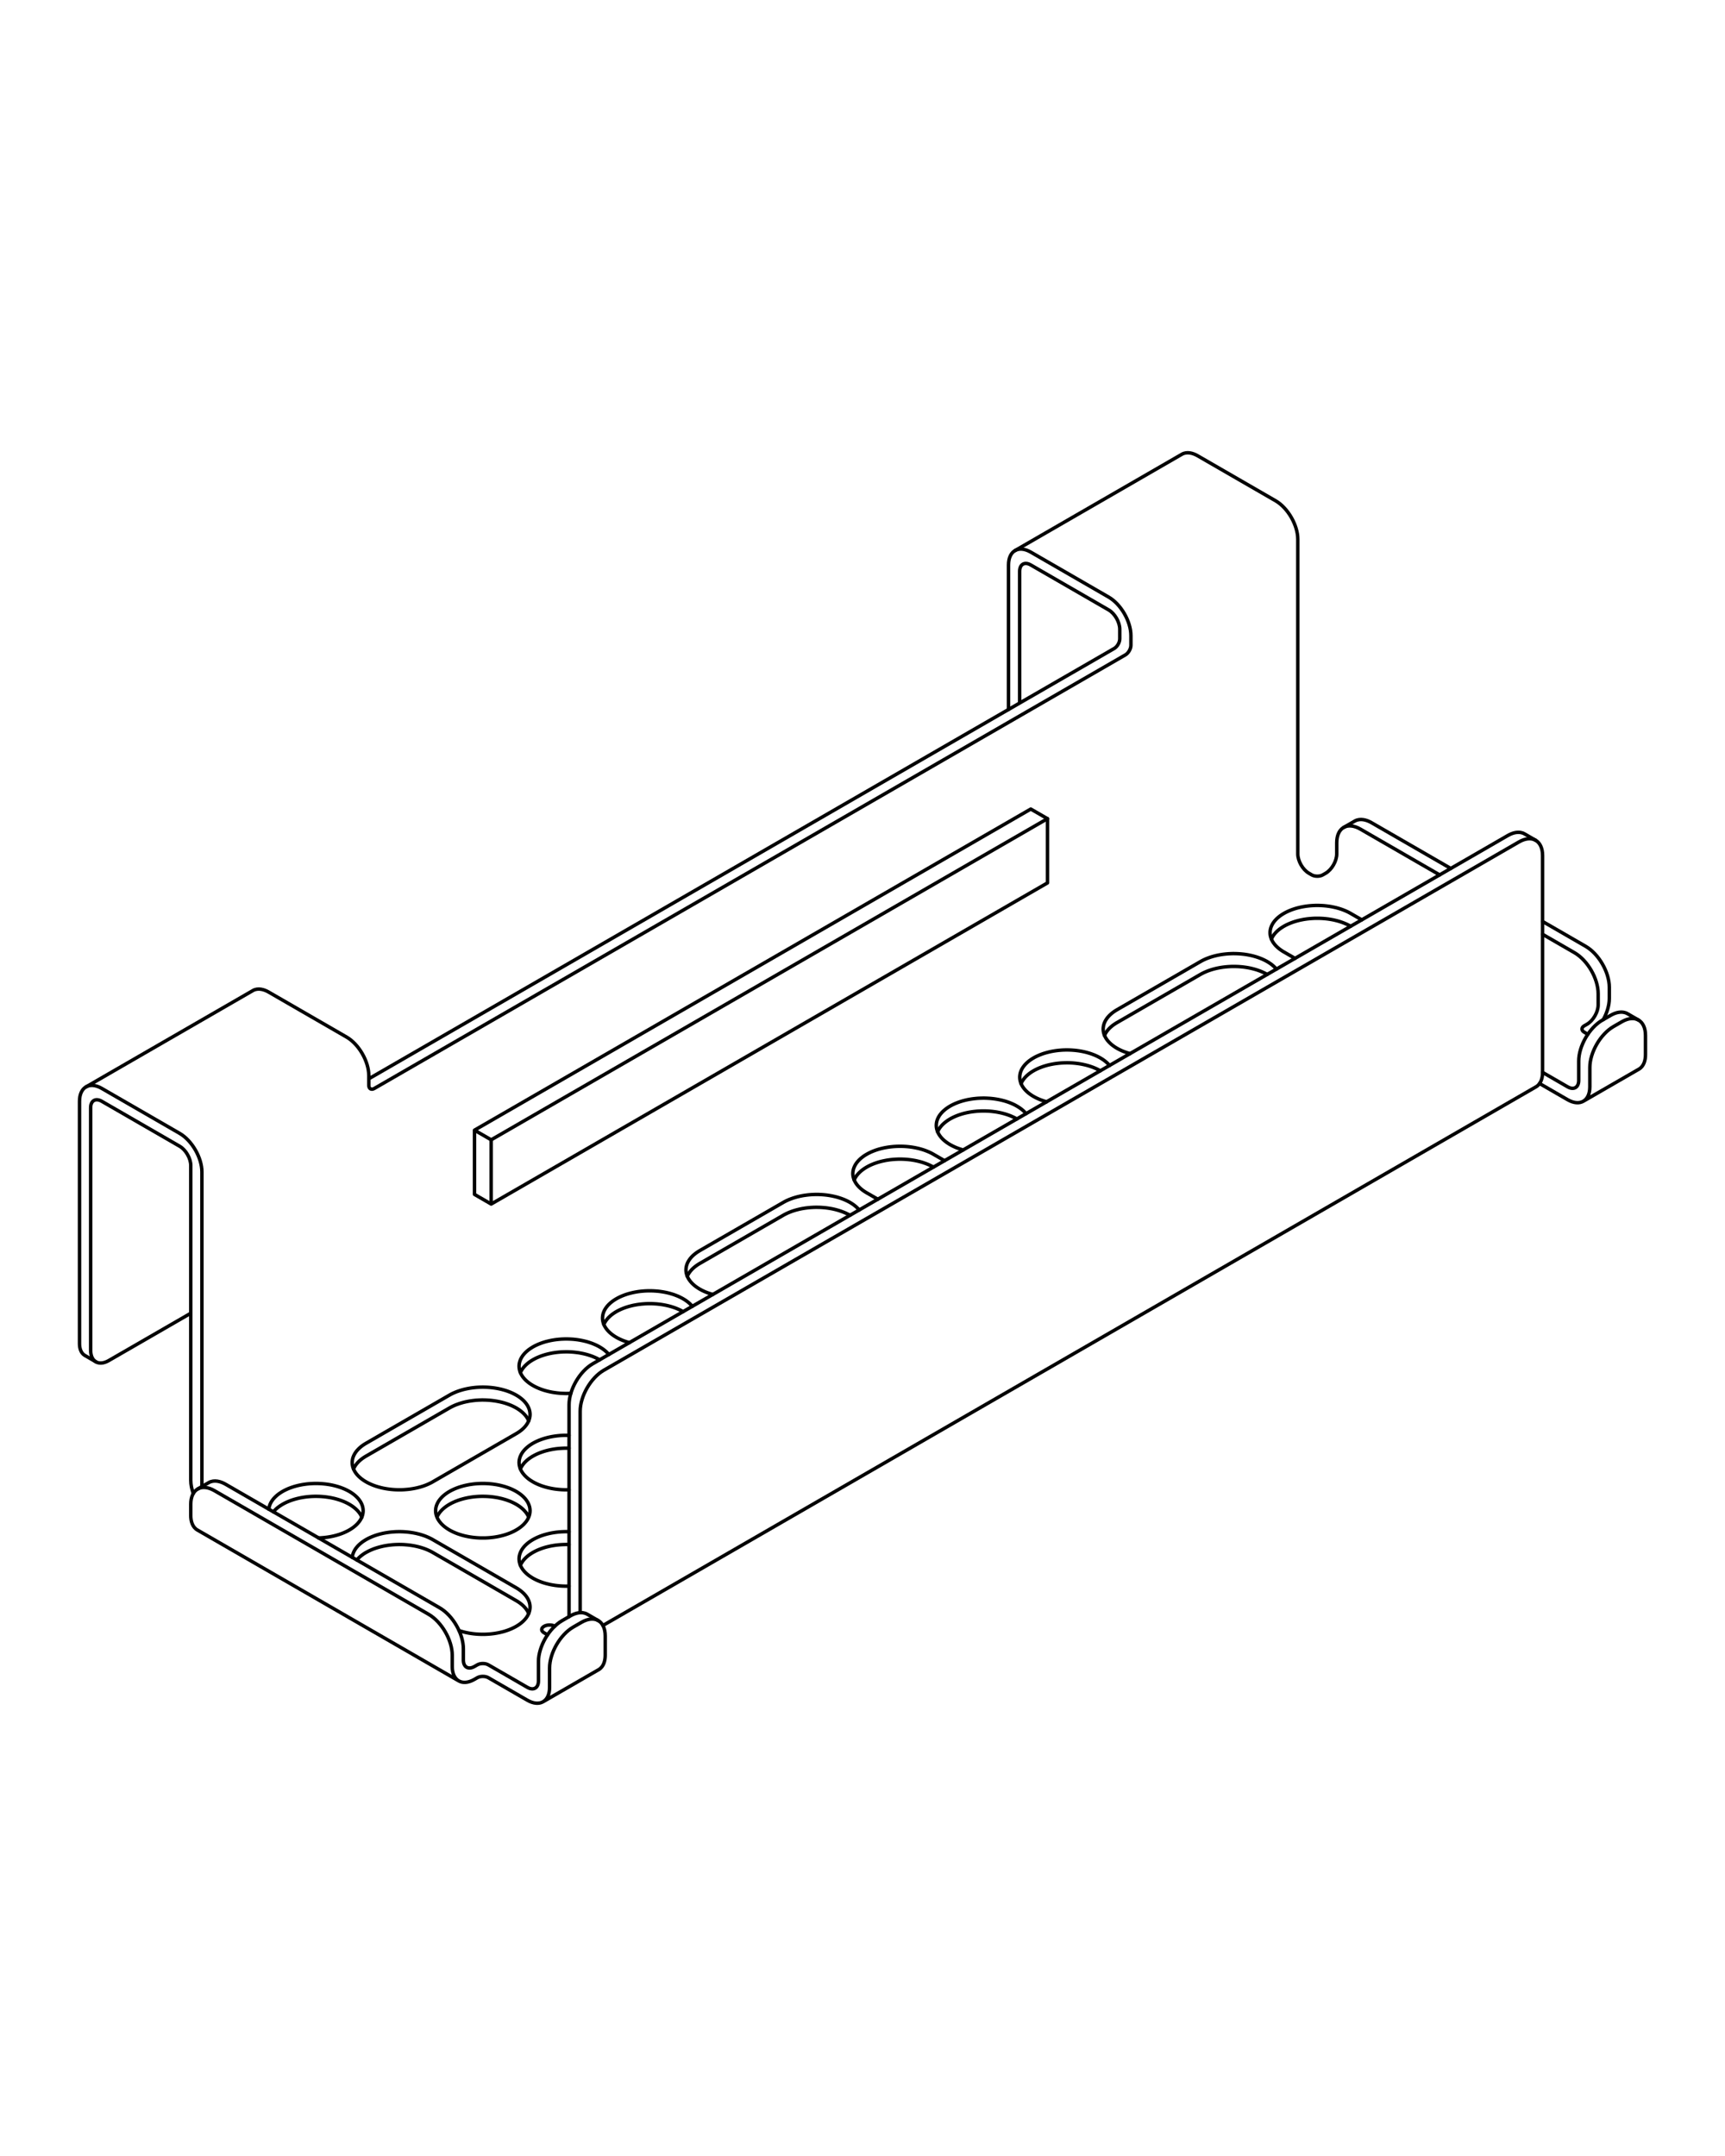 <svg viewBox="0 0 1000 1250" xmlns="http://www.w3.org/2000/svg" data-name="Layer 2" id="Layer_2">
  <defs>
    <style>
      .cls-1 {
        fill: none;
        stroke: #000;
        stroke-linecap: round;
        stroke-linejoin: round;
        stroke-width: 2px;
      }
    </style>
  </defs>
  <line y2="474.65" x2="607.23" y1="660.84" x1="284.74" class="cls-1"></line>
  <polyline points="329.89 895.49 329.34 895.48 328.39 895.46 327.44 895.47 326.5 895.5 325.55 895.54 324.61 895.61 323.67 895.69 322.73 895.79 321.81 895.91 320.89 896.05 319.98 896.21 319.08 896.38 318.19 896.58 317.31 896.79 316.45 897.01 315.6 897.26 314.77 897.52 313.95 897.8 313.15 898.1 312.37 898.41 311.6 898.73 310.86 899.08 310.14 899.43 309.44 899.8 308.76 900.19 308.11 900.59 307.48 901 306.87 901.42 306.29 901.85 305.74 902.3 305.22 902.76 304.72 903.22 304.25 903.7 303.81 904.19 303.4 904.68 303.02 905.18 302.67 905.69 302.35 906.21 302.06 906.73 301.8 907.26 301.69 907.54" class="cls-1"></polyline>
  <polyline points="541.12 676.67 540.44 676.29 539.74 675.92 539.01 675.57 538.27 675.23 537.51 674.91 536.72 674.61 535.92 674.32 535.11 674.04 534.27 673.78 533.43 673.54 532.57 673.32 531.69 673.11 530.81 672.92 529.91 672.75 529 672.6 528.09 672.46 527.16 672.35 526.23 672.25 525.3 672.17 524.36 672.11 523.42 672.07 522.48 672.04 521.53 672.04 520.59 672.05 519.64 672.09 518.7 672.14 517.77 672.21 516.84 672.3 515.91 672.4 514.99 672.53 514.08 672.67 513.18 672.84 512.29 673.02 511.41 673.21 510.54 673.43 509.68 673.66 508.84 673.91 508.02 674.18 507.21 674.46 506.42 674.76 505.65 675.07 504.89 675.4 504.16 675.74 503.45 676.1 502.76 676.47 502.09 676.86 501.44 677.26 500.82 677.67 500.23 678.09 499.66 678.53 499.11 678.97 498.6 679.43 498.11 679.9 497.65 680.37 497.22 680.86 496.81 681.35 496.44 681.85 496.1 682.36 495.79 682.88 495.51 683.4 495.26 683.92 495.18 684.11" class="cls-1"></polyline>
  <polyline points="329.89 839.64 329.34 839.62 328.39 839.61 327.44 839.61 326.5 839.64 325.55 839.69 324.61 839.75 323.67 839.83 322.73 839.93 321.81 840.05 320.89 840.19 319.98 840.35 319.08 840.53 318.19 840.72 317.31 840.93 316.45 841.16 315.6 841.4 314.77 841.67 313.95 841.95 313.15 842.24 312.37 842.55 311.6 842.88 310.86 843.22 310.14 843.58 309.44 843.95 308.76 844.33 308.11 844.73 307.48 845.14 306.87 845.56 306.29 846 305.74 846.44 305.22 846.9 304.72 847.37 304.25 847.84 303.81 848.33 303.4 848.83 303.02 849.33 302.67 849.84 302.35 850.35 302.06 850.88 301.8 851.4 301.69 851.68" class="cls-1"></polyline>
  <polyline points="284.74 698.08 284.74 660.84 275.07 655.25 597.55 469.07 607.23 474.65 607.23 511.89 284.74 698.08 275.07 692.49 275.07 655.25" class="cls-1"></polyline>
  <path d="M949.89,591.42c-2.15-1.24-4.3-2.48-6.45-3.72-1.52-.88-3.25-1.06-4.94-.8-1.68.25-3.31.93-4.75,1.76-1.61.93-3.22,1.86-4.84,2.79-7.57,4.37-13.71,15-13.71,23.74v11.2c0,4.11-2.89,5.78-6.45,3.72-4.84-2.79-9.67-5.59-14.51-8.38" class="cls-1"></path>
  <path d="M346.84,939.59c-2.15-1.24-4.3-2.48-6.45-3.72-1.52-.88-3.25-1.06-4.94-.8-1.68.25-3.31.93-4.75,1.76-1.61.93-3.22,1.86-4.84,2.79-7.57,4.37-13.71,15-13.71,23.74v11.2c0,4.11-2.89,5.78-6.45,3.72-7.52-4.34-15.05-8.69-22.57-13.03-1.78-1.03-4.67-1.03-6.45,0-.54.31-1.07.62-1.61.93-3.56,2.06-6.45.39-6.45-3.72v-6.52c0-8.74-6.14-19.37-13.71-23.74-41.39-23.89-82.77-47.79-124.16-71.68-1.45-.84-3.08-1.51-4.75-1.76-1.69-.25-3.42-.08-4.94.8-2.15,1.24-4.3,2.48-6.45,3.72" class="cls-1"></path>
  <path d="M265.94,974.54c-50.52-29.17-101.05-58.34-151.57-87.51-1.43-.83-2.39-2.15-2.98-3.65-.58-1.49-.8-3.13-.8-4.7v-6.52c0-8.74,6.14-12.28,13.71-7.91,41.39,23.89,82.77,47.79,124.16,71.68,7.57,4.37,13.71,15,13.71,23.74v6.52c0,8.23,5.78,11.56,12.9,7.45.54-.31,1.07-.62,1.61-.93,1.78-1.03,4.67-1.03,6.45,0,7.52,4.34,15.05,8.69,22.57,13.03,7.12,4.11,12.9.78,12.9-7.45v-11.2c0-8.74,6.14-19.37,13.71-23.74,1.61-.93,3.22-1.86,4.84-2.79,7.57-4.37,13.71-.83,13.71,7.91v11.2c0,1.57-.22,3.22-.8,4.7-.59,1.49-1.55,2.82-2.98,3.65-10.75,6.21-21.5,12.41-32.25,18.62" class="cls-1"></path>
  <path d="M920.48,599.65c-.69-.4-1.37-.79-2.06-1.19-1.78-1.03-1.78-2.7,0-3.72.54-.31,1.08-.62,1.61-.93,3.56-2.06,6.45-7.06,6.45-11.17v-6.52c0-8.74-6.14-19.37-13.71-23.74-6.18-3.57-12.36-7.14-18.54-10.71" class="cls-1"></path>
  <path d="M929.43,591.15c1.99-3.6,3.51-8.02,3.51-12.23v-6.52c0-8.74-6.14-19.37-13.71-23.74-8.33-4.81-16.66-9.62-24.99-14.43" class="cls-1"></path>
  <path d="M336.34,934.98v-116.81c0-8.74,6.14-19.37,13.71-23.74,176.83-102.09,353.66-204.19,530.49-306.28,7.57-4.37,13.71-.83,13.71,7.91v125.68c0,1.57-.22,3.22-.8,4.7-.59,1.49-1.55,2.82-2.98,3.65-180.32,104.11-360.64,208.21-540.95,312.32" class="cls-1"></path>
  <path d="M329.89,937.29v-122.85c0-8.74,6.14-19.37,13.71-23.74,176.83-102.09,353.66-204.19,530.49-306.28,1.45-.84,3.08-1.51,4.75-1.76,1.69-.25,3.42-.08,4.94.8,2.15,1.24,4.3,2.48,6.45,3.72" class="cls-1"></path>
  <path d="M917.87,638.47c10.75-6.21,21.5-12.41,32.25-18.62,1.43-.83,2.39-2.15,2.98-3.65.58-1.49.8-3.13.8-4.7v-11.2c0-8.74-6.14-12.28-13.71-7.91-1.61.93-3.22,1.86-4.84,2.79-7.57,4.37-13.71,15-13.71,23.74v11.2c0,8.23-5.78,11.56-12.9,7.45-5.41-3.13-10.83-6.25-16.24-9.38" class="cls-1"></path>
  <path d="M841.03,503.51c-15.32-8.84-30.64-17.69-45.95-26.53-1.45-.84-3.08-1.51-4.75-1.76-1.69-.25-3.42-.08-4.94.8-2.15,1.24-4.3,2.48-6.45,3.72" class="cls-1"></path>
  <path d="M834.58,507.23c-15.32-8.84-30.64-17.69-45.95-26.53-7.57-4.37-13.71-.83-13.71,7.91v6.52c0,4.11-2.89,9.11-6.45,11.17-.54.31-1.08.62-1.61.93-1.78,1.03-4.67,1.03-6.45,0-.54-.31-1.08-.62-1.61-.93-3.56-2.06-6.45-7.06-6.45-11.17v-182.46c0-8.23-5.78-18.23-12.9-22.34-15.05-8.69-30.1-17.38-45.15-26.07-1.36-.79-2.9-1.42-4.47-1.66-1.59-.24-3.22-.07-4.65.75-32.25,18.62-64.5,37.24-96.75,55.86" class="cls-1"></path>
  <path d="M112.05,865.91c-.87-2.43-1.45-5.11-1.45-7.71v-182.46c0-4.11-2.89-9.11-6.45-11.17-15.05-8.69-30.1-17.38-45.15-26.07-3.56-2.06-6.45-.39-6.45,3.72v140.57c0,6.68,4.69,9.39,10.48,6.05,15.86-9.15,31.71-18.31,47.57-27.46" class="cls-1"></path>
  <path d="M117.05,861.88v-182.43c0-8.23-5.78-18.23-12.9-22.34-15.05-8.69-30.1-17.38-45.15-26.07-7.12-4.11-12.9-.78-12.9,7.45v140.57c0,2.42.67,5.4,3.07,6.79,2.15,1.24,4.3,2.48,6.45,3.72" class="cls-1"></path>
  <path d="M213.79,625.46c144.04-83.16,288.09-166.33,432.13-249.49,1.78-1.03,3.22-3.53,3.22-5.59v-5.59c0-4.11-2.89-9.11-6.45-11.17-15.05-8.69-30.1-17.38-45.15-26.07-3.56-2.06-6.45-.39-6.45,3.72v76.34" class="cls-1"></path>
  <path d="M49.88,630.15c32.25-18.62,64.5-37.24,96.75-55.86,1.43-.83,3.06-.99,4.65-.76,1.58.24,3.11.87,4.47,1.66,15.05,8.69,30.1,17.38,45.15,26.07,7.12,4.11,12.9,14.12,12.9,22.34v5.59c0,2.06,1.44,2.89,3.22,1.86,145.12-83.78,290.24-167.57,435.36-251.35,1.78-1.03,3.22-3.53,3.22-5.59v-5.59c0-8.23-5.78-18.23-12.9-22.34-15.05-8.69-30.1-17.38-45.15-26.07-7.12-4.11-12.9-.78-12.9,7.45v83.78" class="cls-1"></path>
  <path d="M321.65,942.82c-1.59-.83-3.85-.87-5.5-.26-.79.29-1.79.87-2.05,1.8-.29,1.03.5,1.83,1.28,2.28.69.4,1.37.79,2.06,1.19" class="cls-1"></path>
  <polyline points="329.89 863.73 329.58 863.74 328.63 863.76 327.68 863.75 326.73 863.73 325.79 863.69 324.84 863.63 323.9 863.55 322.97 863.46 322.04 863.34 321.12 863.21 320.2 863.05 319.3 862.88 318.41 862.69 317.53 862.49 316.66 862.26 315.81 862.02 314.97 861.76 314.15 861.49 313.35 861.2 312.56 860.89 311.79 860.57 311.04 860.23 310.32 859.88 309.61 859.51 308.93 859.13 308.27 858.73 307.63 858.33 307.02 857.91 306.43 857.48 305.88 857.03 305.34 856.58 304.84 856.11 304.36 855.64 303.92 855.15 303.5 854.66 303.11 854.16 302.75 853.65 302.43 853.14 302.13 852.62 301.86 852.09 301.63 851.56 301.43 851.02 301.26 850.48 301.13 849.94 301.03 849.4 300.96 848.85 300.92 848.3 300.91 847.75 300.94 847.2 301 846.66 301.1 846.11 301.23 845.57 301.39 845.03 301.58 844.49 301.8 843.96 302.06 843.43 302.35 842.91 302.67 842.39 303.02 841.88 303.4 841.38 303.81 840.88 304.25 840.4 304.72 839.92 305.22 839.45 305.74 839 306.29 838.55 306.87 838.12 307.48 837.69 308.11 837.28 308.76 836.88 309.44 836.5 310.14 836.13 310.86 835.77 311.6 835.43 312.37 835.1 313.15 834.79 313.95 834.5 314.77 834.22 315.6 833.96 316.45 833.71 317.31 833.48 318.19 833.27 319.08 833.08 319.98 832.9 320.89 832.75 321.81 832.61 322.73 832.49 323.67 832.39 324.61 832.3 325.55 832.24 326.5 832.19 327.44 832.17 328.39 832.16 329.34 832.17 329.89 832.19" class="cls-1"></polyline>
  <polyline points="347.62 788.38 347.29 788.19 346.59 787.81 345.88 787.45 345.14 787.11 344.38 786.78 343.6 786.46 342.81 786.16 341.99 785.88 341.16 785.61 340.32 785.36 339.46 785.13 338.58 784.91 337.7 784.72 336.8 784.54 335.89 784.37 334.98 784.23 334.05 784.11 333.12 784 332.18 783.91 331.24 783.84 330.29 783.79 329.34 783.76 328.39 783.75 327.44 783.76 326.5 783.78 325.55 783.83 324.61 783.89 323.67 783.98 322.73 784.08 321.81 784.2 320.89 784.34 319.98 784.49 319.08 784.67 318.19 784.86 317.31 785.07 316.45 785.3 315.6 785.55 314.77 785.81 313.95 786.09 313.15 786.38 312.37 786.7 311.6 787.02 310.86 787.36 310.14 787.72 309.44 788.09 308.76 788.48 308.11 788.87 307.48 789.28 306.87 789.71 306.29 790.14 305.74 790.59 305.22 791.04 304.72 791.51 304.25 791.99 303.81 792.47 303.4 792.97 303.02 793.47 302.67 793.98 302.35 794.5 302.06 795.02 301.8 795.55 301.69 795.83" class="cls-1"></polyline>
  <polyline points="330.92 807.82 330.53 807.85 329.58 807.88 328.63 807.9 327.68 807.9 326.73 807.87 325.79 807.83 324.84 807.78 323.9 807.7 322.97 807.6 322.04 807.48 321.12 807.35 320.2 807.2 319.3 807.03 318.41 806.84 317.53 806.63 316.66 806.41 315.81 806.17 314.97 805.91 314.15 805.63 313.35 805.34 312.56 805.03 311.79 804.71 311.04 804.37 310.32 804.02 309.61 803.65 308.93 803.27 308.27 802.88 307.63 802.47 307.02 802.05 306.43 801.62 305.88 801.18 305.34 800.72 304.84 800.26 304.36 799.78 303.92 799.3 303.5 798.81 303.11 798.31 302.75 797.8 302.43 797.28 302.13 796.76 301.86 796.23 301.63 795.7 301.43 795.17 301.26 794.63 301.13 794.08 301.03 793.54 300.96 792.99 300.92 792.44 300.91 791.9 300.94 791.35 301 790.8 301.1 790.25 301.23 789.71 301.39 789.17 301.58 788.63 301.8 788.1 302.06 787.57 302.35 787.05 302.67 786.53 303.02 786.02 303.4 785.52 303.81 785.03 304.25 784.54 304.72 784.06 305.22 783.6 305.74 783.14 306.29 782.69 306.87 782.26 307.48 781.84 308.11 781.43 308.76 781.03 309.44 780.64 310.14 780.27 310.86 779.92 311.6 779.57 312.37 779.25 313.15 778.94 313.95 778.64 314.77 778.36 315.6 778.1 316.45 777.85 317.31 777.63 318.19 777.42 319.08 777.22 319.98 777.05 320.89 776.89 321.81 776.75 322.73 776.63 323.67 776.53 324.61 776.45 325.55 776.38 326.5 776.34 327.44 776.31 328.39 776.3 329.34 776.32 330.29 776.35 331.24 776.4 332.18 776.46 333.12 776.55 334.05 776.66 334.98 776.78 335.89 776.93 336.8 777.09 337.7 777.27 338.58 777.47 339.46 777.68 340.32 777.91 341.16 778.16 341.99 778.43 342.81 778.71 343.6 779.01 344.38 779.33 345.14 779.66 345.88 780 346.59 780.36 347.29 780.74 347.96 781.13 348.61 781.53 349.23 781.94 349.83 782.37 350.4 782.8 350.95 783.25 351.46 783.71 351.95 784.18 352.42 784.66 352.85 785.15 352.97 785.29" class="cls-1"></polyline>
  <polyline points="396 760.45 395.66 760.26 394.96 759.88 394.25 759.52 393.51 759.18 392.75 758.85 391.97 758.53 391.18 758.23 390.37 757.95 389.53 757.68 388.69 757.43 387.83 757.2 386.96 756.99 386.07 756.79 385.17 756.61 384.26 756.45 383.35 756.3 382.42 756.18 381.49 756.07 380.55 755.98 379.61 755.92 378.67 755.87 377.72 755.83 376.77 755.82 375.82 755.83 374.87 755.86 373.92 755.9 372.98 755.97 372.04 756.05 371.11 756.15 370.18 756.27 369.26 756.41 368.35 756.57 367.45 756.74 366.56 756.93 365.69 757.15 364.82 757.37 363.97 757.62 363.14 757.88 362.32 758.16 361.52 758.46 360.74 758.77 359.98 759.09 359.23 759.44 358.51 759.79 357.81 760.16 357.13 760.55 356.48 760.94 355.85 761.36 355.24 761.78 354.67 762.21 354.11 762.66 353.59 763.12 353.09 763.58 352.62 764.06 352.18 764.55 351.77 765.04 351.39 765.54 351.04 766.05 350.72 766.57 350.43 767.09 350.18 767.62 350.06 767.9" class="cls-1"></polyline>
  <polyline points="364.86 778.43 364.18 778.24 363.35 777.98 362.52 777.7 361.72 777.41 360.93 777.11 360.16 776.78 359.42 776.45 358.69 776.09 357.98 775.73 357.3 775.34 356.64 774.95 356 774.54 355.39 774.12 354.81 773.69 354.25 773.25 353.72 772.79 353.21 772.33 352.74 771.85 352.29 771.37 351.87 770.88 351.48 770.38 351.13 769.87 350.8 769.35 350.5 768.83 350.24 768.31 350.01 767.77 349.8 767.24 349.64 766.7 349.5 766.16 349.4 765.61 349.33 765.06 349.29 764.52 349.29 763.97 349.32 763.42 349.38 762.87 349.47 762.33 349.6 761.78 349.76 761.24 349.95 760.71 350.18 760.17 350.43 759.64 350.72 759.12 351.04 758.61 351.39 758.1 351.77 757.59 352.18 757.1 352.62 756.61 353.09 756.14 353.59 755.67 354.11 755.21 354.67 754.77 355.24 754.33 355.85 753.91 356.48 753.5 357.13 753.1 357.81 752.72 358.51 752.34 359.23 751.99 359.98 751.65 360.74 751.32 361.52 751.01 362.32 750.71 363.14 750.43 363.97 750.17 364.82 749.93 365.69 749.7 366.56 749.49 367.45 749.29 368.35 749.12 369.26 748.96 370.18 748.82 371.11 748.7 372.04 748.6 372.98 748.52 373.92 748.45 374.87 748.41 375.82 748.38 376.77 748.38 377.72 748.39 378.67 748.42 379.61 748.47 380.55 748.54 381.49 748.62 382.42 748.73 383.35 748.86 384.26 749 385.17 749.16 386.07 749.34 386.96 749.54 387.83 749.75 388.69 749.99 389.53 750.24 390.37 750.5 391.18 750.79 391.97 751.09 392.75 751.4 393.51 751.73 394.25 752.08 394.96 752.44 395.66 752.81 396.33 753.2 396.98 753.6 397.6 754.01 398.2 754.44 398.77 754.88 399.32 755.33 399.84 755.78 400.33 756.25 400.79 756.73 401.22 757.22 401.34 757.37" class="cls-1"></polyline>
  <polyline points="637.86 620.81 637.52 620.62 636.83 620.24 636.11 619.88 635.38 619.54 634.62 619.21 633.84 618.89 633.04 618.59 632.23 618.31 631.4 618.04 630.55 617.79 629.69 617.56 628.82 617.35 627.93 617.15 627.04 616.97 626.13 616.81 625.21 616.66 624.29 616.54 623.36 616.43 622.42 616.34 621.48 616.27 620.53 616.22 619.58 616.19 618.63 616.18 617.68 616.19 616.73 616.22 615.79 616.26 614.84 616.32 613.91 616.41 612.97 616.51 612.05 616.63 611.13 616.77 610.22 616.93 609.32 617.1 608.43 617.29 607.55 617.5 606.69 617.73 605.84 617.98 605 618.24 604.19 618.52 603.39 618.82 602.6 619.13 601.84 619.45 601.1 619.79 600.37 620.15 599.67 620.52 599 620.91 598.34 621.3 597.71 621.71 597.11 622.14 596.53 622.57 595.98 623.02 595.45 623.48 594.96 623.94 594.49 624.42 594.05 624.91 593.64 625.4 593.26 625.9 592.91 626.41 592.59 626.93 592.3 627.45 592.04 627.98 591.92 628.26" class="cls-1"></polyline>
  <polyline points="606.72 638.79 606.05 638.6 605.21 638.34 604.39 638.06 603.58 637.77 602.8 637.47 602.03 637.14 601.28 636.8 600.55 636.45 599.85 636.08 599.16 635.7 598.5 635.31 597.87 634.9 597.26 634.48 596.67 634.05 596.11 633.61 595.58 633.15 595.08 632.69 594.6 632.21 594.15 631.73 593.74 631.24 593.35 630.74 592.99 630.23 592.66 629.71 592.37 629.19 592.1 628.67 591.87 628.13 591.67 627.6 591.5 627.06 591.37 626.52 591.26 625.97 591.19 625.42 591.16 624.88 591.15 624.33 591.18 623.78 591.24 623.23 591.34 622.69 591.46 622.14 591.62 621.6 591.82 621.06 592.04 620.53 592.3 620 592.59 619.48 592.91 618.96 593.26 618.46 593.64 617.95 594.05 617.46 594.49 616.97 594.96 616.5 595.45 616.03 595.98 615.57 596.53 615.12 597.11 614.69 597.71 614.27 598.34 613.86 599 613.46 599.67 613.07 600.37 612.7 601.1 612.35 601.84 612.01 602.6 611.68 603.39 611.37 604.19 611.07 605 610.79 605.84 610.53 606.69 610.29 607.55 610.06 608.43 609.85 609.32 609.65 610.22 609.48 611.13 609.32 612.05 609.18 612.97 609.06 613.91 608.96 614.84 608.88 615.79 608.81 616.73 608.77 617.68 608.74 618.63 608.73 619.58 608.75 620.53 608.78 621.48 608.83 622.42 608.9 623.36 608.98 624.29 609.09 625.21 609.21 626.13 609.36 627.04 609.52 627.93 609.7 628.82 609.9 629.69 610.11 630.55 610.35 631.4 610.6 632.23 610.86 633.04 611.15 633.84 611.44 634.62 611.76 635.38 612.09 636.11 612.44 636.83 612.8 637.52 613.17 638.2 613.56 638.84 613.96 639.47 614.37 640.07 614.8 640.64 615.24 641.18 615.68 641.7 616.14 642.19 616.61 642.65 617.09 643.09 617.58 643.2 617.73" class="cls-1"></polyline>
  <polyline points="306.49 935.46 306.29 935.01 306.03 934.49 305.73 933.97 305.4 933.46 305.05 932.96 304.66 932.46 304.24 931.97 303.8 931.49 303.32 931.02 302.82 930.55 302.29 930.1 301.73 929.66 301.15 929.23 300.54 928.82 299.91 928.41 299.25 928.02 250.88 900.09 250.2 899.71 249.5 899.35 248.77 899 248.03 898.66 247.27 898.34 246.49 898.03 245.69 897.74 244.87 897.47 244.04 897.21 243.19 896.97 242.33 896.75 241.45 896.54 240.57 896.35 239.67 896.18 238.76 896.03 237.85 895.89 236.93 895.77 236 895.68 235.06 895.6 234.12 895.53 233.18 895.49 232.24 895.47 231.29 895.46 230.35 895.48 229.41 895.51 228.47 895.56 227.53 895.63 226.6 895.72 225.67 895.83 224.75 895.96 223.84 896.1 222.94 896.26 222.05 896.44 221.17 896.64 220.3 896.86 219.44 897.09 218.6 897.34 217.78 897.6 216.97 897.88 216.18 898.18 215.41 898.5 214.65 898.83 213.92 899.17 213.21 899.53 212.52 899.9 211.85 900.28 211.21 900.68 210.58 901.09 209.99 901.52 209.42 901.95 208.88 902.4 208.36 902.86 207.87 903.32 207.41 903.8 206.98 904.28 206.84 904.45" class="cls-1"></polyline>
  <polyline points="204.21 902.94 204.25 902.59 204.34 902.05 204.46 901.5 204.61 900.97 204.8 900.43 205.02 899.9 205.27 899.38 205.55 898.85 205.86 898.34 206.2 897.83 206.58 897.33 206.98 896.84 207.41 896.35 207.87 895.88 208.36 895.41 208.88 894.95 209.42 894.51 209.99 894.07 210.58 893.65 211.21 893.24 211.85 892.84 212.52 892.45 213.21 892.08 213.92 891.72 214.65 891.38 215.41 891.05 216.18 890.74 216.97 890.44 217.78 890.15 218.6 889.89 219.44 889.64 220.3 889.41 221.17 889.19 222.05 888.99 222.94 888.81 223.84 888.65 224.75 888.51 225.67 888.38 226.6 888.27 227.53 888.19 228.47 888.12 229.41 888.06 230.35 888.03 231.29 888.02 232.24 888.02 233.18 888.04 234.12 888.09 235.06 888.15 236 888.23 236.93 888.33 237.85 888.44 238.76 888.58 239.67 888.73 240.57 888.9 241.45 889.09 242.33 889.3 243.19 889.52 244.04 889.76 244.87 890.02 245.69 890.29 246.49 890.58 247.27 890.89 248.03 891.21 248.77 891.55 249.5 891.9 250.2 892.26 250.88 892.64 299.25 920.57 299.91 920.96 300.54 921.37 301.15 921.79 301.73 922.22 302.29 922.66 302.82 923.11 303.32 923.57 303.8 924.04 304.24 924.52 304.66 925.01 305.05 925.51 305.4 926.01 305.73 926.52 306.03 927.04 306.29 927.57 306.53 928.09 306.73 928.63 306.9 929.16 307.04 929.7 307.14 930.24 307.22 930.79 307.26 931.33 307.27 931.88 307.24 932.42 307.18 932.97 307.09 933.51 306.97 934.05 306.82 934.59 306.63 935.12 306.41 935.66 306.16 936.18 305.88 936.7 305.57 937.22 305.23 937.73 304.86 938.23 304.45 938.72 304.02 939.2 303.56 939.68 303.07 940.15 302.56 940.6 302.01 941.05 301.44 941.49 300.85 941.91 300.23 942.32 299.58 942.72 298.92 943.1 298.22 943.48 297.51 943.83 296.78 944.18 296.03 944.51 295.25 944.82 294.46 945.12 293.65 945.4 292.83 945.67 291.99 945.92 291.13 946.15 290.27 946.36 289.39 946.56 288.49 946.74 287.59 946.9 286.68 947.05 285.76 947.17 284.84 947.28 283.9 947.37 282.97 947.44 282.03 947.49 281.08 947.53 280.14 947.54 279.19 947.54 278.25 947.51 277.31 947.47 276.37 947.41 275.44 947.33 274.51 947.23 273.58 947.11 272.67 946.98 271.76 946.83 270.87 946.65 269.98 946.47 269.1 946.26 268.24 946.03 267.4 945.79 266.56 945.54 266.11 945.39" class="cls-1"></polyline>
  <polyline points="508.87 695.28 502.42 691.56 501.76 691.17 501.13 690.76 500.52 690.35 499.94 689.92 499.38 689.48 498.85 689.02 498.35 688.56 497.88 688.09 497.43 687.61 497.01 687.12 496.62 686.62 496.27 686.12 495.94 685.61 495.64 685.09 495.38 684.57 495.14 684.04 494.94 683.5 494.77 682.97 494.63 682.43 494.53 681.89 494.45 681.34 494.41 680.8 494.4 680.25 494.43 679.71 494.49 679.16 494.58 678.62 494.7 678.08 494.85 677.54 495.04 677.01 495.26 676.48 495.51 675.95 495.79 675.43 496.1 674.91 496.44 674.41 496.81 673.91 497.22 673.41 497.65 672.93 498.11 672.45 498.6 671.98 499.11 671.53 499.66 671.08 500.23 670.65 500.82 670.22 501.44 669.81 502.09 669.41 502.76 669.03 503.45 668.65 504.16 668.3 504.89 667.95 505.65 667.62 506.42 667.31 507.21 667.01 508.02 666.73 508.84 666.46 509.68 666.21 510.54 665.98 511.41 665.77 512.29 665.57 513.18 665.39 514.08 665.23 514.99 665.08 515.91 664.96 516.84 664.85 517.77 664.76 518.7 664.69 519.64 664.64 520.59 664.61 521.53 664.59 522.48 664.6 523.42 664.62 524.36 664.66 525.3 664.72 526.23 664.8 527.16 664.9 528.09 665.02 529 665.15 529.91 665.31 530.81 665.48 531.69 665.67 532.57 665.87 533.43 666.1 534.27 666.34 535.11 666.59 535.92 666.87 536.72 667.16 537.51 667.47 538.27 667.79 539.01 668.12 539.74 668.47 540.44 668.84 541.12 669.22 547.57 672.94" class="cls-1"></polyline>
  <polyline points="655.1 610.86 654.8 610.78 653.96 610.53 653.14 610.26 652.33 609.98 651.54 609.68 650.76 609.37 650.01 609.04 649.28 608.7 648.57 608.34 647.87 607.97 647.21 607.58 646.56 607.18 645.94 606.77 645.35 606.35 644.78 605.91 644.23 605.47 643.72 605.01 643.23 604.54 642.77 604.07 642.34 603.58 641.93 603.09 641.56 602.59 641.22 602.08 640.91 601.56 640.63 601.04 640.38 600.52 640.16 599.99 639.97 599.45 639.82 598.91 639.69 598.37 639.61 597.83 639.55 597.29 639.52 596.74 639.53 596.2 639.57 595.65 639.65 595.11 639.75 594.56 639.89 594.03 640.06 593.49 640.26 592.96 640.5 592.43 640.76 591.9 641.06 591.39 641.39 590.87 641.74 590.37 642.13 589.87 642.55 589.38 642.99 588.9 643.47 588.43 643.97 587.97 644.5 587.52 645.06 587.08 645.64 586.65 646.25 586.23 646.88 585.83 647.54 585.43 695.91 557.51 696.59 557.13 697.29 556.76 698.01 556.41 698.76 556.07 699.52 555.75 700.3 555.45 701.1 555.16 701.92 554.88 702.75 554.62 703.6 554.38 704.46 554.16 705.34 553.95 706.22 553.76 707.12 553.59 708.03 553.44 708.94 553.3 709.86 553.19 710.79 553.09 711.73 553.01 712.67 552.95 713.61 552.91 714.55 552.88 715.5 552.88 716.44 552.89 717.38 552.93 718.32 552.98 719.26 553.05 720.19 553.14 721.12 553.24 722.04 553.37 722.95 553.51 723.85 553.68 724.74 553.86 725.62 554.05 726.49 554.27 727.34 554.5 728.19 554.75 729.01 555.02 729.82 555.3 730.61 555.6 731.38 555.91 732.14 556.24 732.87 556.58 733.58 556.94 734.27 557.31 734.94 557.7 735.58 558.1 736.2 558.51 736.8 558.93 737.37 559.37 737.91 559.81 738.43 560.27 738.92 560.74 739.38 561.21 739.81 561.7 739.95 561.87" class="cls-1"></polyline>
  <polyline points="734.61 564.95 734.27 564.76 733.58 564.39 732.87 564.03 732.14 563.69 731.38 563.36 730.61 563.04 729.82 562.75 729.01 562.46 728.19 562.2 727.34 561.95 726.49 561.72 725.62 561.5 724.74 561.3 723.85 561.12 722.95 560.96 722.04 560.82 721.12 560.69 720.19 560.58 719.26 560.5 718.32 560.42 717.38 560.37 716.44 560.34 715.5 560.33 714.55 560.33 713.61 560.35 712.67 560.4 711.73 560.46 710.79 560.54 709.86 560.64 708.94 560.75 708.03 560.89 707.12 561.04 706.22 561.21 705.34 561.4 704.46 561.61 703.6 561.83 702.75 562.07 701.92 562.33 701.1 562.6 700.3 562.89 699.52 563.2 698.76 563.52 698.01 563.86 697.29 564.21 696.59 564.57 695.91 564.95 647.54 592.88 646.88 593.27 646.25 593.68 645.64 594.1 645.06 594.52 644.5 594.97 643.97 595.42 643.47 595.88 642.99 596.35 642.55 596.83 642.13 597.32 641.74 597.82 641.39 598.32 641.06 598.83 640.76 599.35 640.5 599.88 640.3 600.33" class="cls-1"></polyline>
  <polyline points="750.73 555.64 744.28 551.92 743.63 551.53 742.99 551.12 742.39 550.7 741.8 550.28 741.25 549.83 740.72 549.38 740.22 548.92 739.74 548.45 739.29 547.97 738.88 547.48 738.49 546.98 738.13 546.48 737.8 545.97 737.51 545.45 737.24 544.92 737.01 544.4 736.81 543.86 736.64 543.33 736.5 542.79 736.39 542.25 736.32 541.7 736.28 541.16 736.27 540.61 736.29 540.07 736.35 539.52 736.44 538.98 736.56 538.44 736.72 537.9 736.9 537.37 737.12 536.84 737.37 536.31 737.65 535.79 737.96 535.27 738.31 534.77 738.68 534.26 739.08 533.77 739.51 533.29 739.97 532.81 740.46 532.34 740.98 531.89 741.52 531.44 742.09 531 742.69 530.58 743.31 530.17 743.95 529.77 744.62 529.39 745.31 529.01 746.02 528.66 746.76 528.31 747.51 527.98 748.28 527.67 749.07 527.37 749.88 527.09 750.71 526.82 751.55 526.57 752.4 526.34 753.27 526.13 754.15 525.93 755.04 525.75 755.94 525.59 756.86 525.44 757.77 525.32 758.7 525.21 759.63 525.12 760.57 525.05 761.51 525 762.45 524.96 763.4 524.95 764.34 524.95 765.29 524.98 766.23 525.02 767.17 525.08 768.1 525.16 769.03 525.26 769.95 525.38 770.87 525.51 771.77 525.66 772.67 525.84 773.56 526.03 774.43 526.23 775.29 526.46 776.14 526.7 776.97 526.95 777.79 527.23 778.59 527.52 779.37 527.82 780.13 528.15 780.88 528.48 781.6 528.83 782.3 529.2 782.98 529.58 789.43 533.3" class="cls-1"></polyline>
  <polyline points="782.98 537.02 782.3 536.65 781.6 536.28 780.88 535.93 780.13 535.59 779.37 535.27 778.59 534.97 777.79 534.68 776.97 534.4 776.14 534.14 775.29 533.9 774.43 533.68 773.56 533.47 772.67 533.28 771.77 533.11 770.87 532.96 769.95 532.82 769.03 532.71 768.1 532.61 767.17 532.53 766.23 532.47 765.29 532.43 764.34 532.4 763.4 532.4 762.45 532.41 761.51 532.44 760.57 532.5 759.63 532.57 758.7 532.66 757.77 532.76 756.86 532.89 755.94 533.03 755.04 533.2 754.15 533.38 753.27 533.57 752.4 533.79 751.55 534.02 750.71 534.27 749.88 534.54 749.07 534.82 748.28 535.12 747.51 535.43 746.76 535.76 746.02 536.1 745.31 536.46 744.62 536.83 743.95 537.22 743.31 537.62 742.69 538.03 742.09 538.45 741.52 538.89 740.98 539.33 740.46 539.79 739.97 540.26 739.51 540.73 739.08 541.22 738.68 541.71 738.31 542.21 737.96 542.72 737.65 543.24 737.37 543.76 737.12 544.28 737.04 544.47" class="cls-1"></polyline>
  <polyline points="413.23 750.5 412.94 750.42 412.1 750.17 411.27 749.9 410.46 749.62 409.67 749.32 408.9 749.01 408.15 748.68 407.41 748.34 406.7 747.98 406.01 747.61 405.34 747.22 404.7 746.82 404.08 746.41 403.48 745.99 402.91 745.55 402.37 745.11 401.85 744.65 401.36 744.18 400.9 743.71 400.47 743.22 400.07 742.73 399.7 742.23 399.35 741.72 399.04 741.21 398.76 740.68 398.51 740.16 398.29 739.63 398.11 739.09 397.95 738.56 397.83 738.01 397.74 737.47 397.68 736.93 397.66 736.38 397.67 735.84 397.71 735.29 397.78 734.75 397.89 734.21 398.03 733.67 398.2 733.13 398.4 732.6 398.63 732.07 398.9 731.55 399.19 731.03 399.52 730.52 399.88 730.01 400.27 729.51 400.68 729.02 401.13 728.54 401.6 728.07 402.11 727.61 402.64 727.16 403.19 726.72 403.78 726.29 404.38 725.87 405.02 725.47 405.67 725.07 454.05 697.15 454.73 696.77 455.43 696.4 456.15 696.05 456.89 695.71 457.66 695.39 458.44 695.09 459.24 694.8 460.06 694.52 460.89 694.27 461.74 694.02 462.6 693.8 463.47 693.59 464.36 693.41 465.25 693.23 466.16 693.08 467.08 692.95 468 692.83 468.93 692.73 469.86 692.65 470.8 692.59 471.74 692.55 472.69 692.52 473.63 692.52 474.58 692.53 475.52 692.57 476.46 692.62 477.4 692.69 478.33 692.78 479.25 692.88 480.17 693.01 481.08 693.16 481.99 693.32 482.88 693.5 483.76 693.7 484.63 693.91 485.48 694.14 486.32 694.39 487.14 694.66 487.95 694.94 488.74 695.24 489.52 695.55 490.27 695.88 491 696.22 491.72 696.58 492.41 696.95 493.08 697.34 493.72 697.74 494.34 698.15 494.94 698.57 495.5 699.01 496.05 699.45 496.56 699.91 497.05 700.38 497.51 700.85 497.95 701.34 498.08 701.51" class="cls-1"></polyline>
  <polyline points="492.74 704.59 492.41 704.4 491.72 704.03 491 703.67 490.27 703.33 489.52 703 488.74 702.69 487.95 702.39 487.14 702.11 486.32 701.84 485.48 701.59 484.63 701.36 483.76 701.14 482.88 700.94 481.99 700.76 481.08 700.6 480.17 700.46 479.25 700.33 478.33 700.22 477.4 700.14 476.46 700.07 475.52 700.01 474.58 699.98 473.63 699.97 472.69 699.97 471.74 699.99 470.8 700.04 469.86 700.1 468.93 700.18 468 700.28 467.08 700.39 466.16 700.53 465.25 700.68 464.36 700.85 463.47 701.04 462.6 701.25 461.74 701.47 460.89 701.71 460.06 701.97 459.24 702.24 458.44 702.53 457.66 702.84 456.89 703.16 456.15 703.5 455.43 703.85 454.73 704.21 454.05 704.59 405.67 732.52 405.02 732.91 404.38 733.32 403.78 733.74 403.19 734.17 402.64 734.61 402.11 735.06 401.6 735.52 401.13 735.99 400.68 736.47 400.27 736.96 399.88 737.46 399.52 737.96 399.19 738.47 398.9 738.99 398.63 739.52 398.43 739.97" class="cls-1"></polyline>
  <polyline points="306.49 823.76 306.41 823.56 306.16 823.04 305.88 822.52 305.57 822 305.23 821.49 304.86 820.99 304.45 820.5 304.02 820.01 303.56 819.54 303.07 819.07 302.56 818.62 302.01 818.17 301.44 817.73 300.85 817.31 300.23 816.9 299.58 816.5 298.92 816.11 298.22 815.74 297.51 815.38 296.78 815.04 296.03 814.71 295.25 814.4 294.46 814.1 293.65 813.82 292.83 813.55 291.99 813.3 291.13 813.07 290.27 812.86 289.39 812.66 288.49 812.48 287.59 812.32 286.68 812.17 285.76 812.05 284.84 811.94 283.9 811.85 282.97 811.78 282.03 811.73 281.08 811.69 280.14 811.68 279.19 811.68 278.25 811.71 277.31 811.75 276.37 811.81 275.44 811.89 274.51 811.99 273.58 812.11 272.67 812.24 271.76 812.39 270.87 812.57 269.98 812.75 269.1 812.96 268.24 813.18 267.4 813.43 266.56 813.68 265.75 813.96 264.95 814.25 264.16 814.55 263.4 814.87 262.66 815.21 261.93 815.56 261.23 815.93 260.55 816.31 212.18 844.23 211.52 844.63 210.89 845.03 210.28 845.45 209.7 845.88 209.14 846.32 208.62 846.77 208.11 847.23 207.64 847.7 207.19 848.18 206.77 848.67 206.39 849.17 206.03 849.68 205.7 850.19 205.41 850.71 205.14 851.23 204.94 851.68" class="cls-1"></polyline>
  <polygon points="211.52 837.18 212.18 836.79 260.55 808.86 261.23 808.48 261.93 808.11 262.66 807.76 263.4 807.43 264.16 807.11 264.95 806.8 265.75 806.51 266.56 806.24 267.4 805.98 268.24 805.74 269.1 805.51 269.98 805.31 270.87 805.12 271.76 804.95 272.67 804.79 273.58 804.66 274.51 804.54 275.44 804.44 276.37 804.36 277.31 804.3 278.25 804.26 279.19 804.24 280.14 804.23 281.08 804.25 282.03 804.28 282.97 804.33 283.9 804.4 284.84 804.49 285.76 804.6 286.68 804.72 287.59 804.87 288.49 805.03 289.39 805.21 290.27 805.41 291.13 805.62 291.99 805.86 292.83 806.1 293.65 806.37 294.46 806.65 295.25 806.95 296.03 807.26 296.78 807.59 297.51 807.94 298.22 808.3 298.92 808.67 299.58 809.05 300.23 809.45 300.85 809.86 301.44 810.29 302.01 810.72 302.56 811.17 303.07 811.62 303.56 812.09 304.02 812.57 304.45 813.05 304.86 813.55 305.23 814.05 305.57 814.56 305.88 815.07 306.16 815.59 306.41 816.12 306.63 816.65 306.82 817.18 306.97 817.72 307.09 818.26 307.18 818.8 307.24 819.35 307.27 819.89 307.26 820.44 307.22 820.98 307.14 821.53 307.04 822.07 306.9 822.61 306.73 823.15 306.53 823.68 306.29 824.21 306.03 824.73 305.73 825.25 305.4 825.76 305.05 826.26 304.66 826.76 304.24 827.25 303.8 827.73 303.32 828.2 302.82 828.66 302.29 829.12 301.73 829.56 301.15 829.99 300.54 830.4 299.91 830.81 299.25 831.2 250.88 859.13 250.2 859.51 249.5 859.87 248.77 860.22 248.03 860.56 247.27 860.88 246.49 861.19 245.69 861.48 244.87 861.75 244.04 862.01 243.19 862.25 242.33 862.47 241.45 862.68 240.57 862.87 239.67 863.04 238.76 863.19 237.85 863.33 236.93 863.45 236 863.54 235.06 863.62 234.12 863.69 233.18 863.73 232.24 863.75 231.29 863.76 230.35 863.74 229.41 863.71 228.47 863.66 227.53 863.59 226.6 863.5 225.67 863.39 224.75 863.26 223.84 863.12 222.94 862.96 222.05 862.78 221.17 862.58 220.3 862.36 219.44 862.13 218.6 861.88 217.78 861.62 216.97 861.33 216.18 861.04 215.41 860.72 214.65 860.39 213.92 860.05 213.21 859.69 212.52 859.32 211.85 858.93 211.21 858.54 210.58 858.12 209.99 857.7 209.42 857.27 208.88 856.82 208.36 856.36 207.87 855.9 207.41 855.42 206.98 854.94 206.58 854.44 206.2 853.94 205.86 853.43 205.55 852.92 205.27 852.4 205.02 851.87 204.8 851.34 204.61 850.81 204.46 850.27 204.34 849.73 204.25 849.18 204.19 848.64 204.17 848.09 204.18 847.55 204.22 847 204.29 846.46 204.4 845.92 204.53 845.38 204.7 844.84 204.91 844.31 205.14 843.78 205.41 843.26 205.7 842.74 206.03 842.23 206.39 841.72 206.77 841.23 207.19 840.74 207.64 840.26 208.11 839.78 208.62 839.32 209.14 838.87 209.7 838.43 210.28 838 210.89 837.58 211.52 837.18" class="cls-1"></polygon>
  <polyline points="589.49 648.74 589.15 648.54 588.46 648.17 587.74 647.81 587 647.47 586.24 647.13 585.47 646.82 584.67 646.52 583.86 646.24 583.03 645.97 582.18 645.72 581.32 645.49 580.45 645.27 579.56 645.08 578.66 644.9 577.76 644.73 576.84 644.59 575.92 644.47 574.98 644.36 574.05 644.27 573.1 644.2 572.16 644.15 571.21 644.12 570.26 644.11 569.31 644.12 568.36 644.14 567.41 644.19 566.47 644.25 565.53 644.34 564.6 644.44 563.67 644.56 562.75 644.7 561.84 644.85 560.94 645.03 560.05 645.22 559.18 645.43 558.31 645.66 557.46 645.91 556.63 646.17 555.81 646.45 555.01 646.74 554.23 647.05 553.47 647.38 552.72 647.72 552 648.08 551.3 648.45 550.62 648.83 549.97 649.23 549.34 649.64 548.74 650.07 548.16 650.5 547.61 650.95 547.08 651.4 546.58 651.87 546.11 652.35 545.67 652.83 545.26 653.33 544.88 653.83 544.53 654.34 544.21 654.86 543.93 655.38 543.67 655.91 543.55 656.19" class="cls-1"></polyline>
  <polyline points="558.35 666.72 557.68 666.52 556.84 666.27 556.02 665.99 555.21 665.7 554.42 665.39 553.66 665.07 552.91 664.73 552.18 664.38 551.47 664.01 550.79 663.63 550.13 663.24 549.5 662.83 548.89 662.41 548.3 661.98 547.74 661.53 547.21 661.08 546.7 660.62 546.23 660.14 545.78 659.66 545.36 659.17 544.97 658.66 544.62 658.16 544.29 657.64 543.99 657.12 543.73 656.59 543.5 656.06 543.3 655.53 543.13 654.99 542.99 654.44 542.89 653.9 542.82 653.35 542.78 652.8 542.78 652.26 542.81 651.71 542.87 651.16 542.96 650.61 543.09 650.07 543.25 649.53 543.44 648.99 543.67 648.46 543.93 647.93 544.21 647.41 544.53 646.89 544.88 646.38 545.26 645.88 545.67 645.39 546.11 644.9 546.58 644.42 547.08 643.96 547.61 643.5 548.16 643.05 548.74 642.62 549.34 642.2 549.97 641.78 550.62 641.39 551.3 641 552 640.63 552.72 640.28 553.47 639.93 554.23 639.61 555.01 639.3 555.81 639 556.63 638.72 557.46 638.46 558.31 638.21 559.18 637.99 560.05 637.77 560.94 637.58 561.84 637.41 562.75 637.25 563.67 637.11 564.6 636.99 565.53 636.89 566.47 636.8 567.41 636.74 568.36 636.7 569.31 636.67 570.26 636.66 571.21 636.67 572.16 636.71 573.1 636.76 574.05 636.82 574.98 636.91 575.92 637.02 576.84 637.14 577.76 637.29 578.66 637.45 579.56 637.63 580.45 637.83 581.32 638.04 582.18 638.27 583.03 638.52 583.86 638.79 584.67 639.07 585.47 639.37 586.24 639.69 587 640.02 587.74 640.36 588.46 640.72 589.15 641.1 589.82 641.49 590.47 641.89 591.09 642.3 591.69 642.73 592.26 643.16 592.81 643.61 593.33 644.07 593.82 644.54 594.28 645.02 594.71 645.51 594.83 645.65" class="cls-1"></polyline>
  <polyline points="155.84 875.01 155.89 874.59 155.98 874.04 156.11 873.5 156.27 872.96 156.46 872.42 156.68 871.89 156.94 871.36 157.23 870.83 157.55 870.32 157.9 869.81 158.28 869.31 158.69 868.81 159.13 868.33 159.6 867.85 160.1 867.38 160.62 866.92 161.17 866.48 161.75 866.04 162.36 865.62 162.99 865.21 163.64 864.81 164.32 864.43 165.02 864.06 165.74 863.7 166.48 863.36 167.25 863.03 168.03 862.72 168.83 862.43 169.65 862.15 170.48 861.88 171.33 861.64 172.19 861.41 173.07 861.2 173.96 861.01 174.86 860.83 175.77 860.67 176.69 860.54 177.61 860.41 178.55 860.31 179.49 860.23 180.43 860.17 181.38 860.12 182.33 860.09 183.28 860.09 184.23 860.1 185.17 860.13 186.12 860.18 187.06 860.25 188 860.34 188.93 860.44 189.86 860.57 190.77 860.71 191.68 860.87 192.58 861.05 193.46 861.25 194.34 861.47 195.2 861.7 196.04 861.95 196.87 862.22 197.69 862.5 198.48 862.8 199.26 863.11 200.02 863.44 200.76 863.79 201.47 864.15 202.17 864.52 202.84 864.91 203.49 865.31 204.11 865.73 204.71 866.15 205.28 866.59 205.83 867.04 206.34 867.5 206.83 867.97 207.3 868.45 207.73 868.93 208.13 869.43 208.51 869.94 208.85 870.45 209.16 870.96 209.44 871.49 209.69 872.02 209.9 872.55 210.09 873.09 210.24 873.63 210.36 874.18 210.45 874.72 210.5 875.27 210.52 875.82 210.51 876.37 210.46 876.91 210.38 877.46 210.27 878 210.13 878.55 209.95 879.09 209.75 879.62 209.69 879.47 209.44 878.94 209.16 878.41 208.85 877.89 208.51 877.38 208.13 876.88 207.73 876.38 207.3 875.89 206.83 875.41 206.34 874.94 205.83 874.49 205.28 874.04 204.71 873.6 204.11 873.17 203.49 872.76 202.84 872.36 202.17 871.97 201.47 871.6 200.76 871.24 200.02 870.89 199.26 870.56 198.48 870.25 197.69 869.95 196.87 869.66 196.04 869.4 195.2 869.15 194.34 868.91 193.46 868.7 192.58 868.5 191.68 868.32 190.77 868.16 189.86 868.02 188.93 867.89 188 867.78 187.06 867.7 186.12 867.63 185.17 867.58 184.23 867.55 183.28 867.54 182.33 867.54 181.38 867.57 180.43 867.61 179.49 867.68 178.55 867.76 177.61 867.86 176.69 867.98 175.77 868.12 174.86 868.28 173.96 868.45 173.07 868.65 172.19 868.86 171.33 869.09 170.48 869.33 169.65 869.59 168.83 869.87 168.03 870.17 167.25 870.48 166.48 870.81 165.74 871.15 165.02 871.5 164.32 871.88 163.64 872.26 162.99 872.66 162.36 873.07 161.75 873.49 161.17 873.93 160.62 874.37 160.1 874.83 159.6 875.3 159.13 875.77 158.69 876.26 158.47 876.53" class="cls-1"></polyline>
  <polyline points="209.75 879.62 209.5 880.15 209.23 880.68 208.93 881.2 208.59 881.71 208.23 882.22 207.83 882.71 207.41 883.2 206.95 883.69 206.47 884.16 205.96 884.62 205.42 885.07 204.85 885.51 204.26 885.94 203.65 886.36 203 886.76 202.34 887.15 201.65 887.53 200.94 887.89 200.2 888.24 199.45 888.58 198.68 888.9 197.89 889.2 197.08 889.49 196.25 889.76 195.41 890.01 194.55 890.25 193.68 890.47 192.8 890.67 191.91 890.86 191 891.02 190.09 891.17 189.16 891.3 188.23 891.41 187.3 891.5 186.36 891.58 185.41 891.63 184.68 891.66" class="cls-1"></polyline>
  <polyline points="306.49 879.62 306.25 880.15 305.98 880.68 305.67 881.2 305.34 881.71 304.97 882.22 304.58 882.71 304.15 883.2 303.7 883.69 303.22 884.16 302.7 884.62 302.17 885.07 301.6 885.51 301.01 885.94 300.39 886.36 299.75 886.76 299.08 887.15 298.39 887.53 297.68 887.89 296.95 888.24 296.2 888.58 295.42 888.9 294.63 889.2 293.82 889.49 293 889.76 292.16 890.01 291.3 890.25 290.43 890.47 289.55 890.67 288.65 890.86 287.75 891.02 286.83 891.17 285.91 891.3 284.98 891.41 284.04 891.5 283.1 891.58 282.16 891.63 281.21 891.67 280.26 891.68 279.31 891.68 278.36 891.66 277.41 891.62 276.47 891.56 275.53 891.48 274.59 891.38 273.67 891.27 272.74 891.13 271.83 890.98 270.93 890.81 270.04 890.62 269.16 890.42 268.29 890.19 267.44 889.95 266.6 889.69 265.78 889.42 264.97 889.13 264.19 888.82 263.42 888.5 262.67 888.16 261.94 887.81 261.24 887.44 260.55 887.06 259.89 886.66 259.26 886.26 258.65 885.84 258.06 885.4 257.5 884.96 256.97 884.51 256.47 884.04 255.99 883.57 255.54 883.08 255.13 882.59 254.74 882.09 254.38 881.58 254.05 881.07 253.76 880.55 253.49 880.02 253.26 879.49 253.06 878.95 252.89 878.41 252.76 877.87 252.65 877.32 252.58 876.78 252.55 876.23 252.54 875.68 252.57 875.13 252.63 874.59 252.73 874.04 252.85 873.5 253.01 872.96 253.21 872.42 253.43 871.89 253.69 871.36 253.98 870.83 254.29 870.32 254.64 869.81 255.03 869.31 255.44 868.81 255.88 868.33 256.34 867.85 256.84 867.38 257.37 866.92 257.92 866.48 258.5 866.04 259.1 865.62 259.73 865.21 260.39 864.81 261.06 864.43 261.76 864.06 262.49 863.7 263.23 863.36 263.99 863.03 264.77 862.72 265.57 862.43 266.39 862.15 267.23 861.88 268.08 861.64 268.94 861.41 269.82 861.2 270.71 861.01 271.61 860.83 272.52 860.67 273.43 860.54 274.36 860.41 275.29 860.31 276.23 860.23 277.18 860.17 278.12 860.12 279.07 860.09 280.02 860.09 280.97 860.1 281.92 860.13 282.87 860.18 283.81 860.25 284.75 860.34 285.68 860.44 286.6 860.57 287.52 860.71 288.43 860.87 289.32 861.05 290.21 861.25 291.08 861.47 291.94 861.7 292.79 861.95 293.62 862.22 294.43 862.5 295.23 862.8 296.01 863.11 296.76 863.44 297.5 863.79 298.22 864.15 298.91 864.52 299.59 864.91 300.23 865.31 300.86 865.73 301.45 866.15 302.03 866.59 302.57 867.04 303.09 867.5 303.58 867.97 304.04 868.45 304.48 868.93 304.88 869.43 305.25 869.94 305.59 870.45 305.91 870.96 306.19 871.49 306.43 872.02 306.65 872.55 306.83 873.09 306.99 873.63 307.11 874.18 307.19 874.72 307.25 875.27 307.27 875.82 307.25 876.37 307.21 876.91 307.13 877.46 307.02 878 306.88 878.55 306.7 879.09 306.49 879.62 306.43 879.47 306.19 878.94 305.91 878.41 305.59 877.89 305.25 877.38 304.88 876.88 304.48 876.38 304.04 875.89 303.58 875.41 303.09 874.94 302.57 874.49 302.03 874.04 301.45 873.6 300.86 873.17 300.23 872.76 299.59 872.36 298.91 871.97 298.22 871.6 297.5 871.24 296.76 870.89 296.01 870.56 295.23 870.25 294.43 869.95 293.62 869.66 292.79 869.4 291.94 869.15 291.08 868.91 290.21 868.7 289.32 868.5 288.43 868.32 287.52 868.16 286.6 868.02 285.68 867.89 284.75 867.78 283.81 867.7 282.87 867.63 281.92 867.58 280.97 867.55 280.02 867.54 279.07 867.54 278.12 867.57 277.18 867.61 276.23 867.68 275.29 867.76 274.36 867.86 273.43 867.98 272.52 868.12 271.61 868.28 270.71 868.45 269.82 868.65 268.94 868.86 268.08 869.09 267.23 869.33 266.39 869.59 265.57 869.87 264.77 870.17 263.99 870.48 263.23 870.81 262.49 871.15 261.76 871.5 261.06 871.88 260.39 872.26 259.73 872.66 259.1 873.07 258.5 873.49 257.92 873.93 257.37 874.37 256.84 874.83 256.34 875.3 255.88 875.77 255.44 876.26 255.03 876.75 254.64 877.26 254.29 877.77 253.98 878.28 253.69 878.8 253.43 879.33 253.31 879.61" class="cls-1"></polyline>
  <polyline points="329.89 919.58 329.58 919.59 328.63 919.61 327.68 919.61 326.73 919.59 325.79 919.55 324.84 919.49 323.9 919.41 322.97 919.31 322.04 919.2 321.12 919.06 320.2 918.91 319.3 918.74 318.41 918.55 317.53 918.34 316.66 918.12 315.81 917.88 314.97 917.62 314.15 917.35 313.35 917.05 312.56 916.75 311.79 916.42 311.04 916.09 310.32 915.73 309.61 915.37 308.93 914.99 308.27 914.59 307.63 914.18 307.02 913.76 306.43 913.33 305.88 912.89 305.34 912.43 304.84 911.97 304.36 911.49 303.92 911.01 303.5 910.52 303.11 910.02 302.75 909.51 302.43 909 302.13 908.47 301.86 907.95 301.63 907.42 301.43 906.88 301.26 906.34 301.13 905.8 301.03 905.25 300.96 904.7 300.92 904.16 300.91 903.61 300.94 903.06 301 902.51 301.1 901.97 301.23 901.42 301.39 900.88 301.58 900.35 301.8 899.81 302.06 899.29 302.35 898.76 302.67 898.25 303.02 897.74 303.4 897.23 303.81 896.74 304.25 896.25 304.72 895.78 305.22 895.31 305.74 894.85 306.29 894.41 306.87 893.97 307.48 893.55 308.11 893.14 308.76 892.74 309.44 892.36 310.14 891.99 310.86 891.63 311.6 891.29 312.37 890.96 313.15 890.65 313.95 890.35 314.77 890.08 315.6 889.81 316.45 889.57 317.31 889.34 318.19 889.13 319.08 888.93 319.98 888.76 320.89 888.6 321.81 888.46 322.73 888.34 323.67 888.24 324.61 888.16 325.55 888.09 326.5 888.05 327.44 888.02 328.39 888.02 329.34 888.03 329.89 888.05" class="cls-1"></polyline>
</svg>